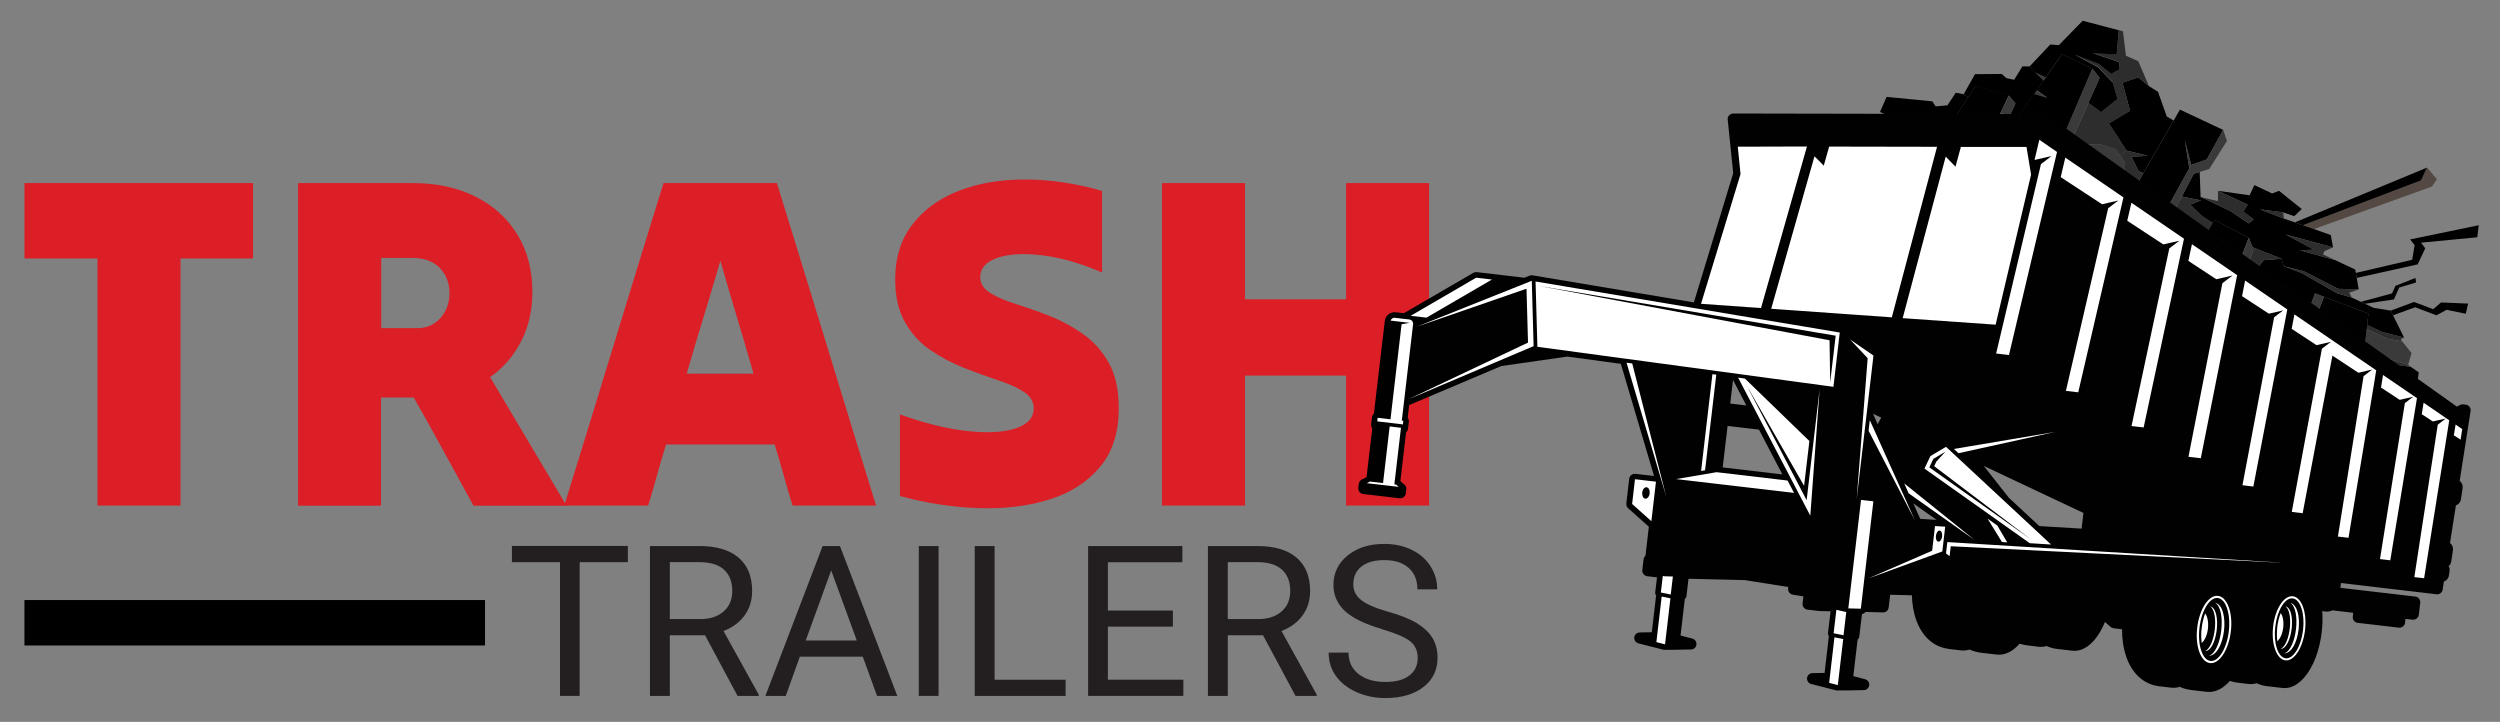 <?xml version="1.0" encoding="UTF-8"?><svg id="uuid-6c25536a-6730-4bdf-80c3-3dc6d5e3b43c" xmlns="http://www.w3.org/2000/svg" width="245.4" height="70.86" viewBox="0 0 245.4 70.86"><rect x="0" y="0" width="245.4" height="70.86" fill="#808080" stroke="none"/><path d="M61.63,55.18h-4.73v13.13h-1.93v-13.13h-4.72v-1.59h11.38v1.59Z" fill="#231f20"/><path d="M69.21,62.36h-3.46v5.95h-1.95v-14.71h4.87c1.66,0,2.93.38,3.82,1.13.89.75,1.34,1.85,1.34,3.29,0,.92-.25,1.71-.74,2.39-.5.68-1.18,1.19-2.07,1.53l3.46,6.25v.12h-2.08l-3.19-5.95ZM65.75,60.77h2.98c.96,0,1.73-.25,2.3-.75.57-.5.85-1.17.85-2,0-.91-.27-1.61-.81-2.1-.54-.49-1.33-.73-2.35-.74h-2.97v5.59Z" fill="#231f20"/><path d="M84.68,64.46h-6.17l-1.38,3.85h-2l5.62-14.71h1.7l5.63,14.71h-1.99l-1.4-3.85ZM79.1,62.87h5l-2.51-6.88-2.5,6.88Z" fill="#231f20"/><path d="M92.13,68.31h-1.94v-14.71h1.94v14.71Z" fill="#231f20"/><path d="M97.63,66.72h6.97v1.59h-8.92v-14.71h1.95v13.13Z" fill="#231f20"/><path d="M115.13,61.51h-6.38v5.21h7.41v1.59h-9.35v-14.71h9.25v1.59h-7.31v4.74h6.38v1.59Z" fill="#231f20"/><path d="M123.98,62.36h-3.46v5.95h-1.95v-14.71h4.87c1.66,0,2.93.38,3.82,1.13.89.75,1.34,1.85,1.34,3.29,0,.92-.25,1.71-.74,2.39-.5.68-1.18,1.19-2.07,1.53l3.46,6.25v.12h-2.08l-3.19-5.95ZM120.52,60.77h2.98c.96,0,1.73-.25,2.3-.75.57-.5.85-1.17.85-2,0-.91-.27-1.61-.81-2.1-.54-.49-1.33-.73-2.35-.74h-2.97v5.59Z" fill="#231f20"/><path d="M135.66,61.75c-1.66-.48-2.88-1.07-3.63-1.76s-1.14-1.56-1.14-2.58c0-1.16.46-2.12,1.39-2.88.93-.76,2.13-1.14,3.61-1.14,1.01,0,1.91.2,2.7.59.79.39,1.41.93,1.84,1.62.43.69.65,1.44.65,2.25h-1.95c0-.89-.28-1.59-.85-2.1-.57-.51-1.36-.77-2.4-.77-.96,0-1.7.21-2.24.63-.54.42-.8,1.01-.8,1.76,0,.6.25,1.11.76,1.52s1.37.79,2.6,1.14c1.22.34,2.18.72,2.87,1.14.69.42,1.2.9,1.54,1.45.33.55.5,1.2.5,1.95,0,1.19-.46,2.15-1.39,2.87s-2.17,1.08-3.73,1.08c-1.01,0-1.95-.19-2.83-.58s-1.55-.92-2.03-1.59c-.48-.67-.71-1.44-.71-2.29h1.95c0,.89.33,1.59.99,2.11.66.51,1.53.77,2.63.77,1.02,0,1.81-.21,2.35-.63s.82-.99.82-1.71-.25-1.28-.76-1.67c-.51-.39-1.42-.78-2.75-1.17Z" fill="#231f20"/><path d="M9.57,49.63v-24.26H2.4v-7.4h22.44v7.4h-7.12v24.26h-8.15Z" fill="#dc1f26"/><path d="M29.26,49.63v-31.66h11.22c2.36,0,4.42.44,6.19,1.33,1.77.88,3.14,2.13,4.12,3.73.98,1.6,1.47,3.47,1.47,5.61,0,1.83-.37,3.46-1.12,4.89-.74,1.43-1.75,2.59-3.03,3.49,1.24,2.08,2.49,4.18,3.75,6.31,1.26,2.13,2.51,4.23,3.75,6.31h-9.13c-.96-1.74-1.93-3.51-2.91-5.31-.98-1.8-1.96-3.57-2.96-5.31h-3.21v10.62h-8.15ZM40.49,25.32h-3.07v6.89h3.54c.93,0,1.69-.33,2.28-1,.59-.67.88-1.48.88-2.44s-.32-1.82-.95-2.47c-.64-.65-1.53-.98-2.68-.98Z" fill="#dc1f26"/><path d="M55.39,49.63c1.61-5.21,3.24-10.49,4.87-15.83,1.63-5.34,3.25-10.62,4.87-15.83h11.13c1.61,5.22,3.24,10.49,4.87,15.83,1.63,5.34,3.25,10.62,4.87,15.83h-8.2c-.31-.99-.61-1.99-.88-3-.28-1.01-.57-2.01-.88-3h-10.66c-.31.99-.61,2-.88,3-.28,1.01-.57,2.01-.88,3h-8.2ZM67.4,36.68h6.57c-.53-1.83-1.07-3.68-1.63-5.54s-1.1-3.71-1.63-5.54c-.53,1.83-1.08,3.68-1.65,5.54-.57,1.86-1.13,3.71-1.65,5.54Z" fill="#dc1f26"/><path d="M109.82,40.08c0,2.36-.61,4.28-1.84,5.75s-2.87,2.54-4.94,3.19c-2.06.65-4.37.94-6.92.86-2.55-.08-5.14-.47-7.78-1.19v-8.01c2.42.87,4.62,1.41,6.61,1.63,1.99.22,3.57.13,4.75-.26,1.18-.39,1.77-1.05,1.77-1.98,0-.65-.33-1.19-.98-1.61-.65-.42-1.5-.8-2.54-1.14-1.04-.34-2.13-.74-3.28-1.19-1.15-.45-2.24-1.02-3.28-1.72-1.04-.7-1.89-1.61-2.54-2.75-.65-1.13-.98-2.55-.98-4.26,0-2.11.56-3.9,1.68-5.35,1.12-1.46,2.63-2.56,4.54-3.31s4.08-1.12,6.52-1.12,4.96.37,7.57,1.12v8.01c-2.17-.93-4.17-1.5-5.98-1.7-1.82-.2-3.27-.11-4.35.28-1.09.39-1.63,1.02-1.63,1.89,0,.62.33,1.13.98,1.54.65.4,1.5.77,2.54,1.09,1.04.33,2.13.71,3.28,1.16,1.15.45,2.24,1.04,3.28,1.77,1.04.73,1.89,1.68,2.54,2.84.65,1.16.98,2.65.98,4.45Z" fill="#dc1f26"/><path d="M122.21,49.63h-8.15v-31.66h8.15v11.41h9.92v-11.41h8.15v31.66h-8.15v-12.76h-9.92v12.76Z" fill="#dc1f26"/><polygon points="242.27 29.8 242.04 30.8 240.16 30.41 239.16 30.95 237.07 30.16 234.9 30.95 234.68 30.49 236.96 29.64 238.84 30.35 239.61 29.69 242.27 29.8"/><polygon points="237.1 27.28 237.16 27.73 235.5 28.23 234.99 29.39 232.15 29.82 231.74 29.63 234.8 28.8 235.14 28.06 237.1 27.28"/><polygon points="243.31 22.11 243.17 23.29 237.65 23.82 238.06 24.37 237.32 25.95 231.34 27.28 231.25 26.79 236.78 25.5 237.02 24.06 236.58 23.5 243.31 22.11"/><polygon points="239.21 17.59 238.72 18.31 227.13 22.49 226.05 22.11 237.64 17.71 238.24 16.45 239.21 17.59" fill="#544842"/><polygon points="238.24 16.45 237.64 17.71 226.05 22.11 225.26 21.83 238.24 16.45"/><polygon points="239.78 39.88 239.82 40.51 235.7 38.71 235.57 37.84 230.76 36.19 230.6 36.53 227.32 35.46 224.7 34.23 224.75 32.94 224.26 31.96 225.19 32 225.99 32.24 226.66 32.82 229.71 33.74 231.98 35.31 232.03 34.92 233 35.52 236.65 36.01 237.42 36.55 237.3 37.6 239.78 39.88"/><polygon points="239.82 40.51 239.26 41.06 227.32 35.46 230.6 36.53 230.76 36.19 235.57 37.84 235.7 38.71 239.82 40.51" fill="#2d2d2d"/><polygon points="236.65 36.01 233 35.52 232.03 34.92 232.1 34.3 233.17 34.81 236.38 35.82 236.65 36.01" fill="#2d2d2d"/><path d="M236.72,34.66l-.34,1.16-3.21-1.01-1.07-.5h0s.22-2.01.22-2.01c0,.02,2.05.96,2.05.96l1.44.26.92,1.15Z" fill="#3a3a3a"/><path d="M235.98,33.13l-.33.19.15.19-1.44-.26s-2.05-.94-2.05-.96l.04-.4,1.46.69,2.16.55Z" fill="#2d2d2d"/><polygon points="235.98 33.13 233.82 32.58 232.36 31.89 232.48 30.78 228.13 29.14 227.24 28.8 226.8 30 225.52 29.9 226.02 30.61 225.78 31.19 225.99 32.24 225.19 32 223.31 30.1 223.74 29.6 221.01 27.06 222.2 25.54 223.95 25.4 224.17 26.13 225.95 26.81 229.41 28.79 230.83 29.2 231.74 29.63 232.15 29.82 233.01 30.22 234.68 30.49 234.9 30.95 235.98 33.13"/><polygon points="232.03 34.92 231.98 35.31 229.71 33.74 226.66 32.82 228.13 29.14 232.48 30.78 232.36 31.89 232.32 32.3 232.09 34.3 232.03 34.92"/><polygon points="231.34 27.28 231.53 28.41 229.51 28.35 226.14 26.62 224.17 26.13 223.95 25.4 221.11 24.27 220.75 23.36 217.38 21.58 217.19 21.89 216.12 21.19 214.98 20.08 216.06 19.67 214.17 19.29 215.34 17.05 215.92 16.88 216.01 19.35 216.13 19.38 218.92 20.71 220.74 21.93 221.22 21.54 220.19 20.77 220.63 20.09 217.72 18.73 220.82 19.17 221.29 18.17 223.03 18.99 223.71 18.73 224.27 19.18 224.53 19.39 225.94 20.52 225.2 21.22 224.12 20.85 221.84 20.55 224.18 21.45 225.26 21.83 228.79 23.07 229.01 24.28 224.36 23.02 227.16 24.51 225.74 24.56 229.21 25.53 231.19 26.46 231.34 27.28"/><polygon points="231.53 28.41 230.61 28.72 230.83 29.2 229.41 28.79 225.95 26.81 224.17 26.13 226.14 26.62 229.51 28.35 231.53 28.41" fill="#2d2d2d"/><polygon points="228.13 29.14 226.66 32.82 225.99 32.24 226.8 30 227.24 28.8 228.13 29.14" fill="#3a3a3a"/><polygon points="229.21 25.53 225.74 24.56 227.16 24.51 224.36 23.02 229.01 24.28 228.15 24.66 228.04 24.98 229.21 25.53" fill="#2d2d2d"/><polygon points="226.8 30 225.99 32.24 225.78 31.19 226.02 30.61 225.52 29.9 226.8 30" fill="#3a3a3a"/><polygon points="224.75 32.94 224.7 34.23 221.84 32.89 221.55 30.53 220.54 29.55 219.74 28.86 221.19 24.48 221.11 24.27 223.95 25.4 222.2 25.54 221.01 27.06 223.74 29.6 223.31 30.1 225.19 32 224.26 31.96 224.75 32.94" fill="#2d2d2d"/><polygon points="221.55 30.53 221.84 32.89 220.69 32.36 220.54 29.55 221.55 30.53" fill="#3a3a3a"/><path d="M220.54,29.55l.15,2.81-15.05-7.05,3.21-5.6,2.47.74-2.28-1.07,1.35-2.36,2.98-5.19.61-1.07,4.24,1.99-1.6,2.9-1.53.54-.63-2.44.44,2.78h0s-3.29,5.93-3.29,5.93l.35.18s-1.33,2.46-1.29,2.42c.05-.04,1.64-2.25,1.64-2.25l3.33,1.7.29-.5h0s1.85.78,1.85.78l-1.68-1.07.1-.17,2.14.05-1.92-.43.76-1.29.19-.31,3.37,1.78-1.75,4.45-1.88-1.24,1.76,1.54.86.75.8.69Z"/><polygon points="224.12 20.85 224.18 21.45 221.84 20.55 224.12 20.85" fill="#2d2d2d"/><polygon points="221.19 24.48 219.74 28.86 218.88 28.11 219 27.81 220.75 23.36 221.11 24.27 221.19 24.48" fill="#3a3a3a"/><polygon points="219 27.81 218.88 28.11 217.12 26.57 219 27.81" fill="#3a3a3a"/><polygon points="221.22 21.54 220.74 21.93 218.92 20.71 216.13 19.38 217.71 19.74 217.72 18.73 220.63 20.09 220.19 20.77 221.22 21.54" fill="#2d2d2d"/><polygon points="218.35 23.6 216.21 23.55 216.43 23.18 218.35 23.6" fill="#3a3a3a"/><polygon points="217.8 24.8 215.94 24.01 215.94 24.01 216.21 23.55 216.12 23.72 217.8 24.8" fill="#3a3a3a"/><polygon points="217.19 21.89 216.43 23.18 216.21 23.55 215.94 24.01 215.64 24.51 212.31 22.81 214.17 19.29 216.06 19.67 214.98 20.08 216.12 21.19 217.19 21.89" fill="#2d2d2d"/><polygon points="218.22 12.74 218.6 13.83 216.86 16.59 215.92 16.88 215.34 17.05 214.17 19.29 212.31 22.81 211.96 22.64 211.61 22.46 214.9 16.53 214.9 16.52 215.09 16.18 216.62 15.64 218.22 12.74" fill="#3a3a3a"/><path d="M211.96,22.64l.35.18s-1.59,2.21-1.64,2.25c-.04.04,1.29-2.42,1.29-2.42Z" fill="#3a3a3a"/><polygon points="214.46 13.74 215.09 16.18 214.9 16.52 214.46 13.74" fill="#3a3a3a"/><polygon points="211.32 20.45 208.85 19.71 209.04 19.38 211.32 20.45" fill="#3a3a3a"/><path d="M213.37,11.82l-2.98,5.19-.49-.23-.67-1.39s1.56-.09,1.57-.11c-.03-.01-2.07-.5-2.07-.5l-1.73-2.67,2.08-1.25-.74-2.75,1.56-.52,1.02.85.35.22.56.35.86,2.43.66.38Z"/><path d="M210.39,17.02l-1.35,2.36-.19.33-3.21,5.6-3.99-1.87,1.55.02.18-1.64-2.23-1.35-2.58-1.06,2.43.67,1.16-.69-.39-1.17,1.5,1.57,3.17.9.49-1.7-2.03-1.36-1.86-.74,2.25.55,2.07,1.27,1.3-.55-.1-2.23-.48-.68.65-.46s2.04.48,2.07.5c0,.02-1.57.11-1.57.11l.67,1.39.49.23Z" fill="#2d2d2d"/><polygon points="208.57 15.93 208.66 18.15 207.36 18.71 205.3 17.44 203.05 16.89 204.9 17.63 206.93 18.99 206.44 20.69 203.26 19.78 201.77 18.21 202.15 19.39 201 20.07 198.57 19.41 197.82 18.89 196.7 17.46 197.81 16.7 199.62 16.44 200.31 16.01 200.78 15.72 201.82 15.06 203.09 14.38 203.65 14.23 206.06 14.14 207.68 14.67 208.09 15.25 208.57 15.93" fill="#3a3a3a"/><polygon points="209.61 5.88 209.89 6 210.94 8.45 209.92 7.6 208.35 8.12 209.09 10.87 207.02 12.12 208.74 14.79 208.09 15.25 207.68 14.67 206.06 14.14 203.65 14.23 203.09 14.38 205.01 10.1 206.23 11.01 207.86 9.72 207.38 8.07 205.97 6.58 203.64 5.33 206.03 6.24 207.25 7.22 208.02 6.82 208.03 6.09 205.43 5.2 207.77 5.34 207.99 2.96 208.39 3.07 208.62 4.98 208.68 5.47 209.07 5.64 209.61 5.88" fill="#2d2d2d"/><polygon points="203.38 21.81 203.2 23.45 201.65 23.43 195.75 20.67 191.8 18.31 193.17 17.3 196.37 17.68 197.82 18.89 198.57 19.41 201.15 20.46 203.38 21.81"/><path d="M207.38,8.07l.48,1.65-1.63,1.29-1.23-.91,1.1-2.46-.72-.91-3-1.4-1.58,2.28h0c-.07-.02-1.05-.49-1.05-.49l-.53-.59,2.03-2.16.85.06,1.56-1.6.63-.64.15-.15.66.17,2.88.76-.21,2.38-2.35-.13,2.6.89v.72s-.78.41-.78.41l-1.22-.98-2.39-.9,2.32,1.25,1.42,1.49Z"/><polygon points="205.01 10.1 203.09 14.38 201.82 15.06 205.39 6.73 206.11 7.64 205.01 10.1" fill="#3a3a3a"/><path d="M200.6,7.9l.21-.3h0s1.58-2.28,1.58-2.28l3,1.4-3.57,8.33-1.05.65-4.88-.77,4.41,1.07-.69.43-1.81.26-1.11.76h0s-.32.22-.32.22l-3.2-.39-1.37,1.01h0s-.42.31-.42.31l-1.34-.63,1.22.06-2.09-1.1.24-.3-.8-.57,2.8.32c-.22-.06-3.02-.83-3.05-.77l.21-.46.84-1.79,1.78-.73,2.02-3.12.69-1.07,3.29.9-.81,1.72-1.59,3.01,1.89-2.92.58.18.77.23,1.65-2.37,1.25.38-1.01-.72.69-.99Z"/><polygon points="200.78 15.72 200.31 16.01 195.9 14.95 200.78 15.72" fill="#3a3a3a"/><polygon points="197.82 18.89 196.37 17.68 196.69 17.46 196.7 17.46 197.82 18.89" fill="#3a3a3a"/><polygon points="200.93 9.61 199.68 9.23 199.92 8.89 200.93 9.61" fill="#3a3a3a"/><polygon points="195.75 20.67 191.37 18.62 191.79 18.3 191.8 18.31 195.75 20.67" fill="#2d2d2d"/><path d="M200.81,7.6l-.21.3-.84-.79s.97.47,1.05.49Z" fill="#3a3a3a"/><polygon points="200.6 7.9 199.92 8.89 199.68 9.23 198.04 11.6 197.27 11.37 197.84 10.16 197.18 9.38 193.89 8.47 193.2 9.54 192.75 9.25 193.87 7.28 196.49 7.26 196.94 7.67 197.71 7.83 198.52 6.52 199.23 6.52 199.77 7.11 200.6 7.9"/><polygon points="197.84 10.16 197.27 11.37 196.69 11.19 196.38 11.1 197.18 9.38 197.84 10.16" fill="#3a3a3a"/><polygon points="196.69 11.19 194.79 14.11 196.38 11.1 196.69 11.19" fill="#3a3a3a"/><path d="M191.25,18.05l-1.22-.06-2.29-1.07.6-1.29c.03-.06,2.83.71,3.05.77l-2.8-.32.8.57-.24.3,2.09,1.1Z" fill="#3a3a3a"/><polygon points="193.2 9.54 191.18 12.66 189.4 13.39 189.03 12.83 187.79 12.66 185.31 11.35 184.54 10.99 185.19 9.51 189.68 9.95 190 10.44 191.16 10.34 191.98 9.1 192.75 9.25 193.2 9.54"/><polygon points="188.35 15.63 187.75 16.92 182.06 14.25 182.06 13.92 186.46 15.51 188.56 15.17 188.35 15.63" fill="#2d2d2d"/><polygon points="189.4 13.39 188.56 15.17 186.46 15.51 182.06 13.92 182.1 12.58 185.05 12.34 187.56 13.16 189.03 12.83 189.4 13.39"/><polygon points="189.03 12.83 187.56 13.16 185.05 12.34 185.31 11.35 187.79 12.66 189.03 12.83" fill="#2d2d2d"/><path d="M172.66,42.17l-3.08-.36-.48,4.07,5.86.69-2.3-4.4ZM170.11,37.29l-.27,2.32,1.58.19-1.31-2.51ZM187.81,49.41l.68,1.52,1.6.1-2.28-1.62ZM184.66,40.99l-.81-.38.46,1.03.35-.65ZM204.51,50.35l-9.79-4.62,2.48,3.14,2.98,2.77,4.15.25.18-1.55ZM240.35,55.56c.09.15.13.33.1.51l-.07.43c-.04.28-.24.5-.49.59l-.12.78s0,.03,0,.04c-.03.12-.09.22-.18.3-.06.05-.13.09-.21.11-.08.02-.16.03-.24.01l-9.35-1.1-.06.47,7.36.86c.3.03.51.31.48.61l-.14,1.18c-.04.3-.31.51-.61.48l-.7-.08-.04.38c-.04.3-.31.51-.61.48l-4.04-.47c-.3-.04-.51-.31-.48-.61l.04-.38-2.05-.24c-.21.11-.44.15-.67.12l-.32-.04c.05.68.03,1.38-.05,2.06-.16,1.33-.56,2.77-1.3,3.9-.56.86-1.46,1.71-2.57,1.58l-1.47-.17c-.36-.04-.72-.14-1.05-.29-.26.08-.52.1-.79.07l-1.08-.13c-.26-.03-.51-.09-.76-.17-.57.65-1.34,1.17-2.25,1.07l-1.55-.18c-.38-.05-.76-.14-1.11-.31-.27.08-.55.11-.84.08l-1.14-.13c-.67-.08-1.29-.32-1.82-.74-1.41-1.11-1.88-3.13-1.87-4.86l-.82-.1c-.11-.01-.21-.06-.3-.13l-.56-.49c-.17.43-.39.85-.64,1.24-.56.86-1.46,1.71-2.57,1.58l-1.47-.17c-.36-.04-.72-.14-1.05-.29-.26.08-.53.11-.8.07l-1.08-.13c-.26-.03-.51-.09-.76-.17-.57.65-1.34,1.17-2.25,1.07l-1.55-.18c-.38-.05-.76-.15-1.11-.31-.27.08-.56.11-.84.08l-1.14-.13c-.64-.08-1.24-.3-1.76-.69-1.38-1.04-1.89-2.93-1.93-4.59l-2.13-.05-.15,1.25c-.03.28-.27.49-.55.48l-1.73-.04c-.08.11-.21.19-.34.21l-.26,2.18c-.01.13-.07.24-.17.33l-.42,3.58,1.15.3c.27.07.44.32.41.59s-.26.48-.53.48l-1.67.03s0,0,0,0h-.84s-.07.02-.11.01c-.04,0-.07-.01-.11-.02l-2.43-.62c-.27-.07-.44-.32-.41-.59s.26-.48.53-.48l1.19-.02.42-3.6c-.07-.11-.1-.23-.08-.36l.25-2.09-1.02-.02s0,0,0,0c-.02,0-.04,0-.06,0l-1.19-.14c-.3-.04-.51-.31-.48-.61l.08-.69-1.04-.17c-.29-.05-.49-.31-.46-.6l.02-.15-4.27-.68-5.53-.13-.19,1.66c-.01.13-.07.24-.17.33l-.42,3.58,1.15.3c.27.07.44.32.41.59s-.26.48-.53.48l-1.67.03s0,0,0,0h-.84s-.07.02-.11.01c-.04,0-.07-.01-.11-.02l-2.43-.62c-.27-.07-.44-.32-.41-.59s.26-.48.53-.48l1.19-.02.42-3.6c-.07-.11-.1-.23-.08-.36l.17-1.43-.96-.11c-.3-.04-.51-.31-.48-.61l.12-1.05c.02-.14.09-.27.19-.35l.33-2.85-2.03-1.81c-.14-.12-.2-.29-.18-.47l.28-2.43c.04-.3.31-.51.61-.48l1.83.21-3.26-11.01-5.26-.71-6.48.93-9.04,3.83-.14,1.23c.08.11.12.25.11.39l-.08.7c-.02.14-.09.27-.19.36l-.56,4.78.19.17s.05.05.07.08c.22.1.35.32.32.56l-.05.4c-.04.3-.31.51-.61.48l-3.57-.42c-.3-.04-.51-.31-.48-.61l.05-.4c.03-.24.21-.43.44-.47.03-.02.06-.04.09-.06l.23-.12.56-4.78c-.08-.11-.12-.25-.11-.39l.08-.7c.02-.14.09-.27.19-.36l1.07-9.1c.06-.53.54-.91,1.07-.85l.8.09,6.82-3.96c.11-.06.22-.08.34-.07l4.67.55.48-.19c.06-.03.12-.04.17-.05.06,0,.12,0,.18.01l15.81,2.65,3.86-12.68-.54-5.26c-.02-.16.03-.31.14-.42.11-.12.25-.18.41-.18l30.5.06c.12,0,.22.03.32.1l40.2,28.61.31-.16c.1-.05.2-.07.31-.06l.26.03c.15.02.28.09.37.21.09.12.13.27.1.42l-1.07,6.85c.22.16.33.44.29.71l-.17,1.11c-.04.27-.24.5-.49.59l-.58,3.69c.22.16.33.44.29.71l-.17,1.11c-.03.18-.12.34-.25.45Z" fill="#010101" fill-rule="evenodd"/><path d="M173.86,30.31l4.25-14.97.91.92.53-1.87,10.59.02-4.44,16.74-11.84-.84ZM186.77,31.22l4.22-15.85.96.99.53-1.94h6.44s.45,2.72.45,2.72l-3.48,14.73-9.12-.64ZM201.91,14.91l-1.73-1.19-.47,1.98,1.67-.38-1.04.79-4.4,18.59,1.26.15,4.26-18,.46-1.94ZM208.43,19.37l-5.7-3.9-.45,1.92,4.06,2.66,1.6-.37-1,.76-4.15,17.93,1.21.14,4.44-19.14ZM214.39,23.44l-5.17-3.54-.41,1.77,3.54,2.32,1.58-.36-.99.75-3.71,17.44,1.19.14,3.96-18.53ZM219.6,27.01l-4.44-3.04-.35,1.64,2.74,1.8,1.6-.37-1,.76-3.33,17.04,1.21.14,3.57-17.98ZM224.53,30.38l-4.15-2.84-.3,1.53,2.63,1.72,1.41-.32-.89.67-3.11,16.49,1.07.13,3.33-17.38ZM233.25,36.35l-8.03-5.49-.27,1.42,2.44,1.6,1.42-.33-.89.68-2.96,16.02,1.07.13,2.92-15.47,2.55,1.68,1.37-.32-.86.65-2.52,15.75,1.04.12,2.52-15.2.2-1.25ZM237.25,39.08l-3.33-2.27-.2,1.23,1.84,1.21,1.33-.31-.83.63-2.44,15.31,1.01.12,2.62-15.92ZM240.41,41.25l-2.51-1.72-.18,1.13,1.09.71,1.27-.29-.79.61-2.3,14.96.96.11,2.47-15.52ZM241.69,42.12l-.65-.45-.17,1.06.34.22.32.21.16-1.04ZM166.97,29.83l3.88-12.74-.27-2.69,6.79-.02-4.51,15.86-5.89-.42Z" fill="#fff" fill-rule="evenodd"/><path d="M224.35,59.52c.82.62.45,3.77-.49,4.18,1.14,0,1.6-3.91.49-4.18M224.23,64.14c1.2-.41,1.66-4.3.58-4.97,1.45.41.93,4.91-.58,4.97ZM223.87,60.18c.22.29.32.83.25,1.43s-.3,1.1-.58,1.33c-.06-.47-.05-.96,0-1.4s.16-.92.33-1.36ZM225.05,58.74c.75.09,1.21,1.48,1.02,3.1s-.96,2.87-1.71,2.78-1.21-1.48-1.02-3.1.95-2.87,1.71-2.78ZM225.07,58.53c.86.1,1.4,1.59,1.19,3.33s-1.07,3.06-1.93,2.96-1.4-1.59-1.2-3.33,1.07-3.06,1.93-2.96Z" fill="#fff" fill-rule="evenodd"/><path d="M216.96,59.52c.87.65.48,3.96-.51,4.39,1.2,0,1.68-4.1.51-4.39M216.83,64.38c1.27-.43,1.75-4.51.61-5.22,1.54.43.98,5.15-.61,5.22ZM216.46,60.21c.23.31.34.87.27,1.5s-.32,1.16-.61,1.4c-.07-.49-.06-1.01,0-1.47s.16-.97.34-1.43ZM217.7,58.7c.79.09,1.28,1.55,1.08,3.26s-1.01,3.01-1.8,2.92-1.28-1.55-1.08-3.26,1.01-3.01,1.8-2.92ZM217.72,58.49c.91.11,1.48,1.67,1.26,3.49s-1.12,3.21-2.04,3.11-1.48-1.67-1.26-3.49,1.12-3.21,2.04-3.11Z" fill="#fff" fill-rule="evenodd"/><path d="M134.17,47.43l1.56.18,1.56.18-.24-.22-.18-.02.65-5.56.15.02-1.26-.15-.65,5.56-1.29-.15-.29.15ZM140.02,31.18l6.43-3.74-1.55-.18-6.43,3.74,1.55.18ZM150.53,33.98l-12.3,5.22,11.76-5.57-.15-5.29-10.77,3.73,11.29-4.51.18,6.42ZM151.12,28.08l28.47,5.32.06,4.14.54-4.59-29.06-4.87ZM150.72,27.63l29.87,5.01-.62,5.33-29.06-3.93-.18-6.41ZM181.6,33.32l1.73,1.84-1.08,13.85,1.65-14.11-2.3-1.58ZM183.54,41.24l4.42,9.82-4.54-8.78.12-1.04ZM161.63,47.83c.2.02.33.29.3.6s-.23.54-.43.52-.33-.29-.3-.6.23-.54.43-.52ZM160.49,47.04l2.06.24-.45,3.88-1.89-1.69.28-2.43ZM159.66,35.6l3.9,13.15-3.34-13.07-.56-.08ZM170.62,37.08l7.08,13.54.92-12.46c-.43,3.65-.86,7.3-1.28,10.94l-5.87-11.23,5.62,9.82.52-4.4-.2-.19-6.13-5.94-.66-.09ZM166.98,46.23l.39-.07,1.1-9.38-.38-.05-1.11,9.5ZM164.55,47.03l11.55,1.35-.63-1.21-6.97-.82-3.94.67ZM180.07,62.56l-.52,4.47.85.22.53-4.52-.85-.17ZM180.26,59.85l-.27,2.31.97.2.27-2.28-.97-.22ZM163.11,58.56l-.52,4.47.85.22.53-4.52-.85-.17ZM163.22,56.54l-.19,1.62.97.2.21-1.77-.78-.02-.22-.03ZM182.68,49.07l1.21.14-1.23,10.54-1.23-.03,1.25-10.65ZM195.1,50.91l1.41,2.29.52.04-.97-1.65-.96-.68ZM192.24,44.49l9.52-2.1c-3.32.56-6.64,1.12-9.96,1.68l.45.42ZM189.39,45.88l9.98,7.08-9.51-7.2.21-.45.89-.97-1.18.7-.4.84ZM188.91,46l10.33,7.32,2.09.13-10.31-9.59-1.53.91-.59,1.23ZM186.92,47.45l6.9,5.55-6.47-4.58-.43-.97ZM190.4,52.08c.17.02.28.28.24.58s-.2.52-.37.51-.28-.28-.24-.58.2-.53.37-.51ZM190.66,54.13l-7.27,2.65,6.27-2.72.28-2.42,1,.06-.28,2.42ZM223.81,55.22l-32.66-2.01-.13,1.11.35.28.12-.98,32.33,1.61ZM136.94,31.2l1.4.16c.23.03.39.23.37.46l-1.11,9.47.15.02-.04.35-1.26-.15-1.26-.15.04-.35,1.26.15,1.09-9.33.8-.14-1.88-.22c.06-.18.25-.31.45-.28Z" fill="#fff" fill-rule="evenodd"/><rect x="2.4" y="58.9" width="45.21" height="4.46"/></svg>